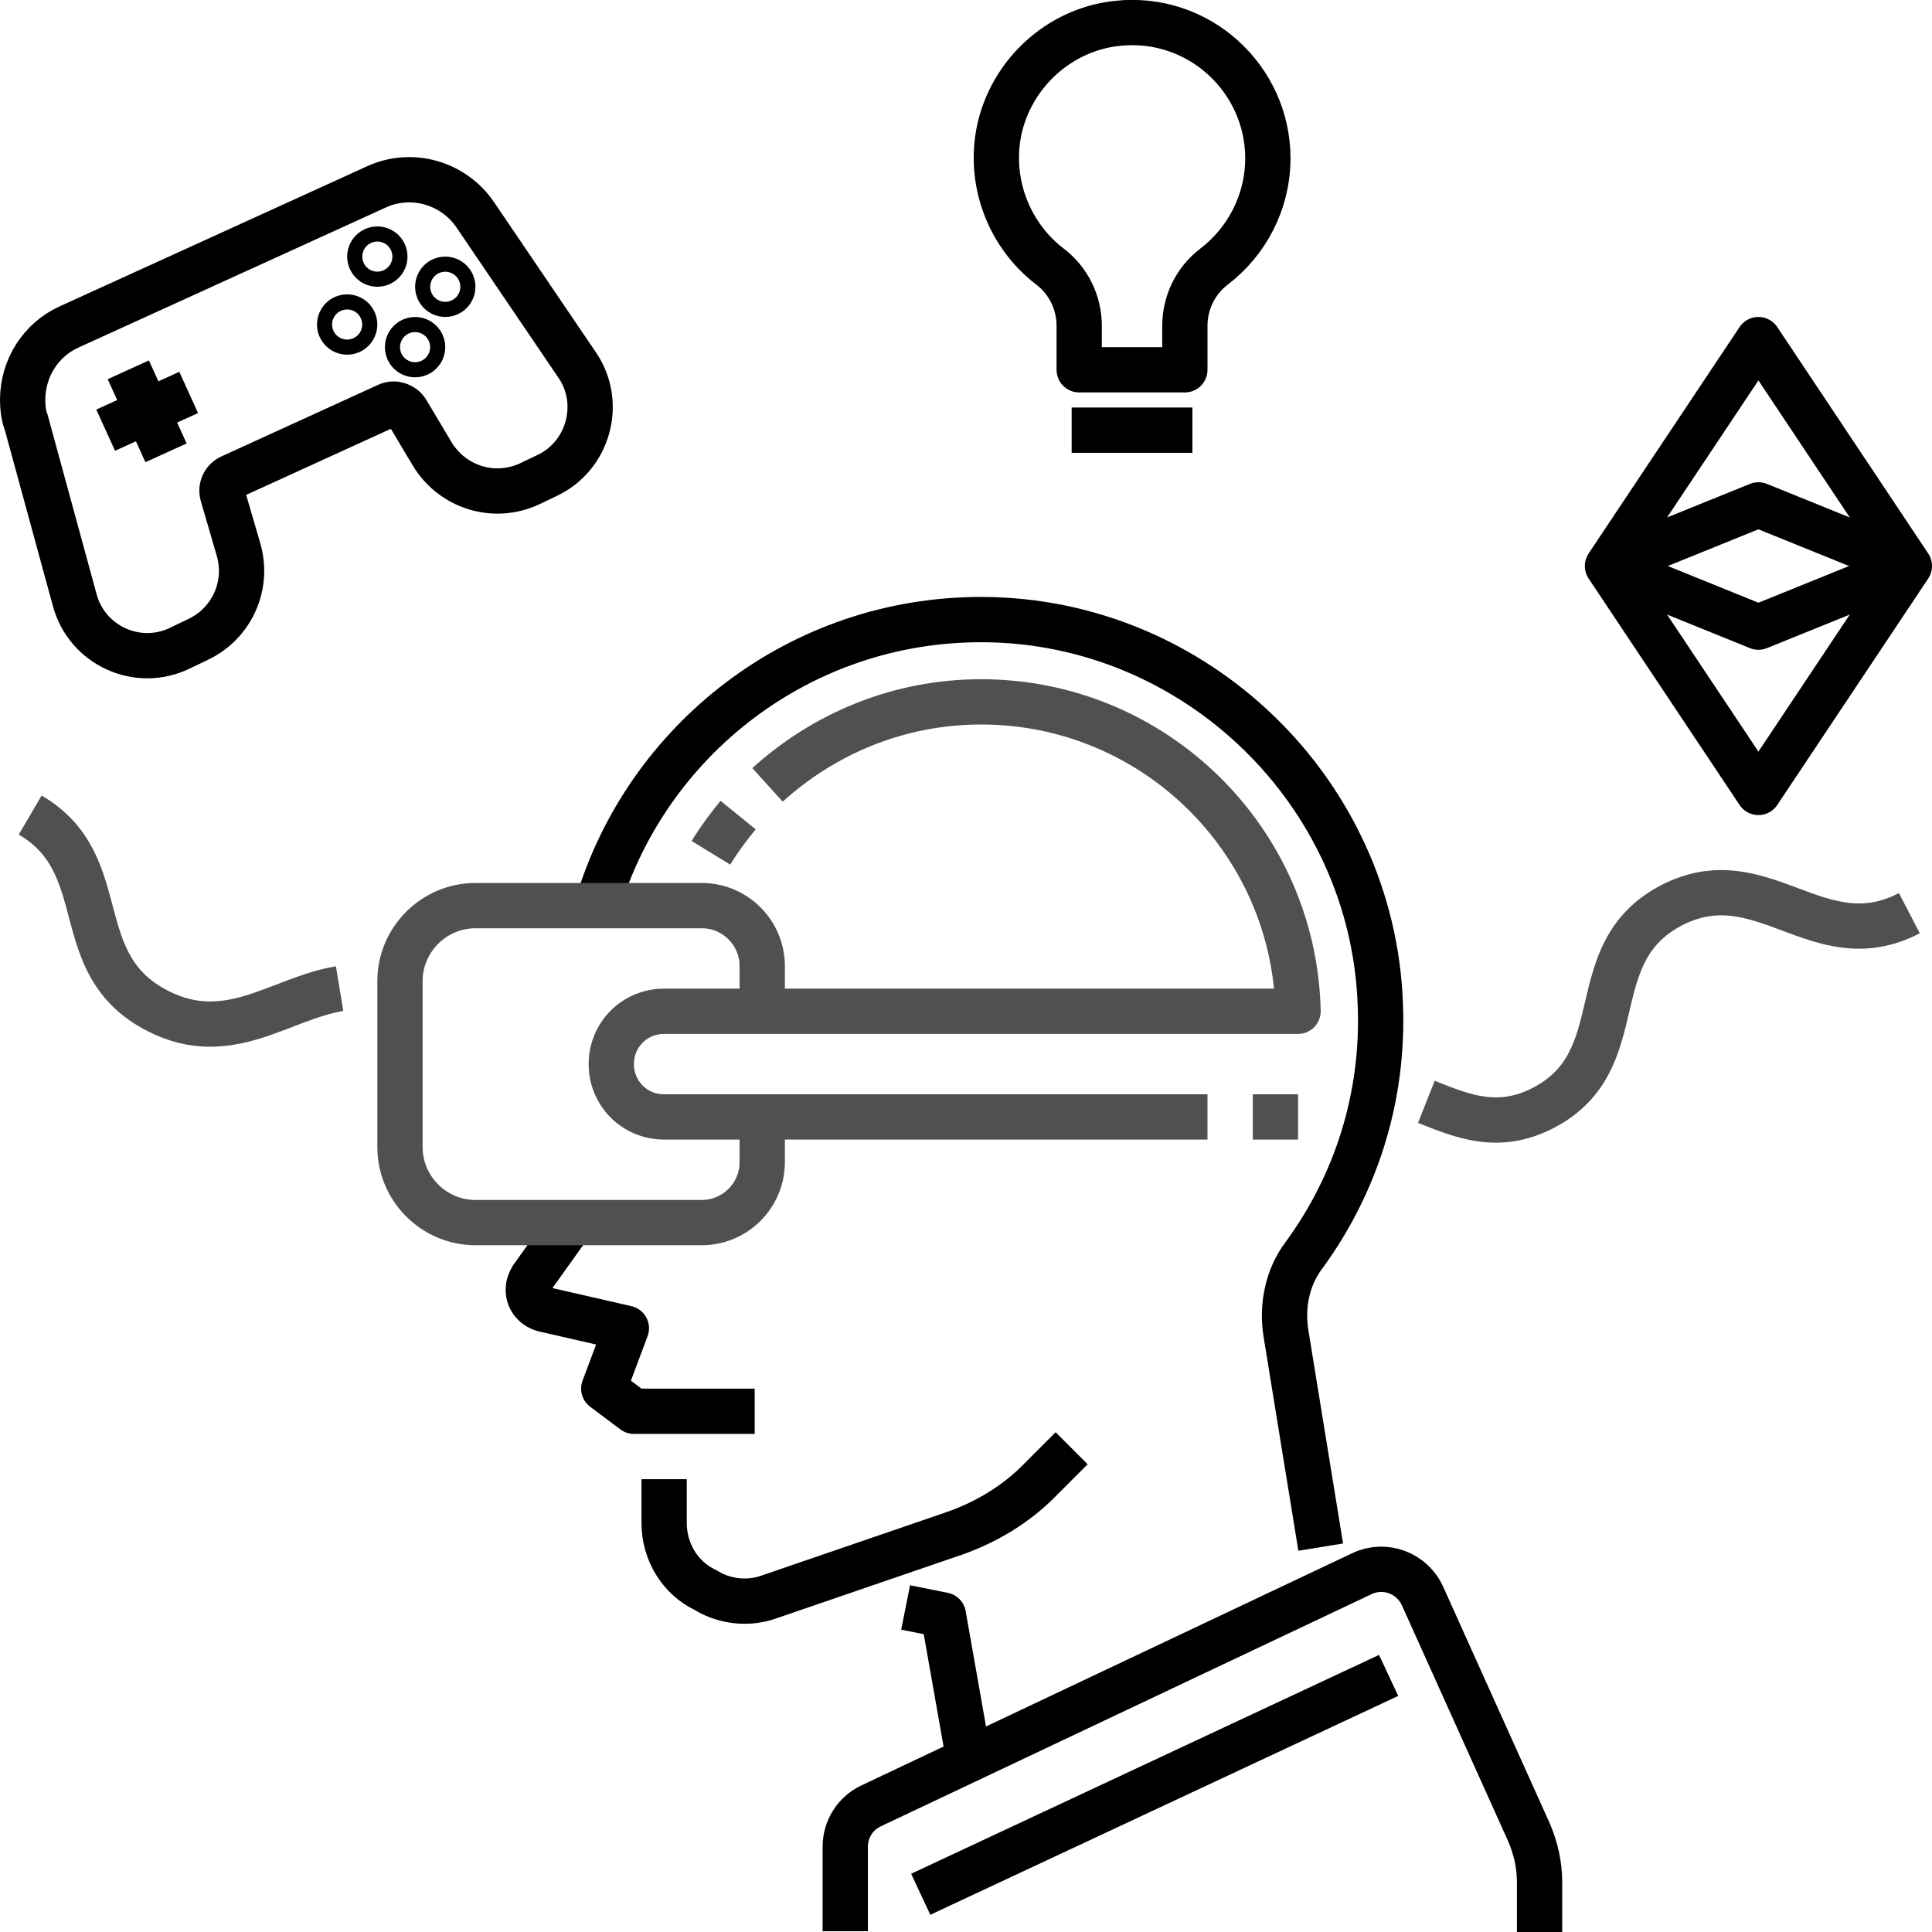 <?xml version="1.0" encoding="UTF-8"?>
<svg xmlns="http://www.w3.org/2000/svg" viewBox="0 0 256 256">
  <defs>
    <style>.d{stroke:#000;}.d,.e{fill:none;stroke-linejoin:round;stroke-width:6px;}.e{stroke:#505050;}</style>
  </defs>
  <g id="a"></g>
  <g id="b">
    <g id="c">
      <path class="e" d="M189,146c4.8,1.9,9.5,3.9,15.5,.8,12.1-6.3,4.8-20.4,16.9-26.8,12.1-6.3,19.5,7.3,31.6,1"></path>
      <path class="e" d="M4,108c11.3,6.6,4.7,19.8,17,26,9.3,4.7,16.1-1.7,24-3"></path>
      <g>
        <polygon class="d" points="253 75 233 105 213 75 233 45 253 75"></polygon>
        <polyline class="d" points="213 75 233 83.1 253 75"></polyline>
        <polyline class="d" points="213 75 233 66.9 253 75"></polyline>
      </g>
      <g>
        <path class="d" d="M168,21c0-10.6-9.2-19.1-20-17.9-8.4,.9-15.1,7.8-15.9,16.1-.6,6.5,2.3,12.5,7,16.1,2.5,1.9,3.9,4.8,3.9,7.9v5.8h14v-5.8c0-3.1,1.4-6,3.9-7.9,4.3-3.3,7.1-8.5,7.1-14.4Z"></path>
        <line class="d" x1="142" y1="57" x2="158" y2="57"></line>
      </g>
      <g>
        <path class="d" d="M3.4,55.7l6.5,23.8c1.6,6,8.3,9.1,13.9,6.4l2.5-1.2c4.4-2.1,6.7-7.1,5.3-11.9l-2.1-7.2c-.3-1,.2-2,1.1-2.4l20.8-9.5c.9-.4,2,0,2.5,.8l3.4,5.7c2.7,4.4,8.2,6.1,12.9,3.9l2.3-1.1c5.5-2.6,7.4-9.6,4-14.6l-13.5-19.9c-2.9-4.3-8.5-5.9-13.2-3.7L9.2,43.3c-3.8,1.7-6.2,5.5-6.2,9.7h0c0,.9,.1,1.9,.4,2.8Z"></path>
        <g>
          <line class="d" x1="17" y1="49" x2="22" y2="60"></line>
          <line class="d" x1="14" y1="57" x2="25" y2="52"></line>
        </g>
        <g>
          <circle class="d" cx="50" cy="34" r="1"></circle>
          <circle class="d" cx="46" cy="43" r="1"></circle>
          <circle class="d" cx="59" cy="38" r="1"></circle>
          <circle class="d" cx="55" cy="46" r="1"></circle>
        </g>
      </g>
      <path class="d" d="M75,163l-4.5,6.3c-.3,.5-.5,1-.5,1.6h0c0,1.3,.9,2.3,2.1,2.6l10.9,2.5-3,8,4,3h16"></path>
      <path class="d" d="M88,196v5.8c0,3.8,2.1,7.3,5.5,8.9l.7,.4c2.4,1.2,5.2,1.4,7.7,.5l24.5-8.4c4.3-1.5,8.3-3.9,11.5-7.2l4.1-4.1"></path>
      <polyline class="d" points="120 213 125 214 128 231"></polyline>
      <path class="e" d="M94.2,113c1.1-1.8,2.3-3.4,3.6-5"></path>
      <path class="d" d="M175,205l-4.6-28.3c-.6-3.7,.2-7.5,2.4-10.4,6.8-9.3,10.6-20.8,10.1-33.2-1-28.2-24.5-50.9-52.7-51-24.2-.1-44.6,16-51.1,38"></path>
      <path class="d" d="M204,256v-6.6c0-2.3-.5-4.5-1.4-6.6l-14.1-31.3c-1.4-3.1-5-4.4-8-3l-65.1,30.8c-2.1,1-3.4,3.1-3.4,5.4v11.2"></path>
      <line class="d" x1="122" y1="251" x2="184" y2="222"></line>
      <path class="e" d="M101,134v-6c0-4.4-3.6-8-8-8h-30c-5.5,0-10,4.5-10,10v22c0,5.5,4.5,10,10,10h30c4.4,0,8-3.6,8-8v-6"></path>
      <path class="e" d="M101.7,104c7.5-6.8,17.4-11,28.3-11,22.9,0,41.5,18.3,42,41H88c-3.9,0-7,3.1-7,7h0c0,3.9,3.1,7,7,7h72"></path>
      <line class="e" x1="166" y1="148" x2="172" y2="148"></line>
    </g>
  </g>
</svg>
